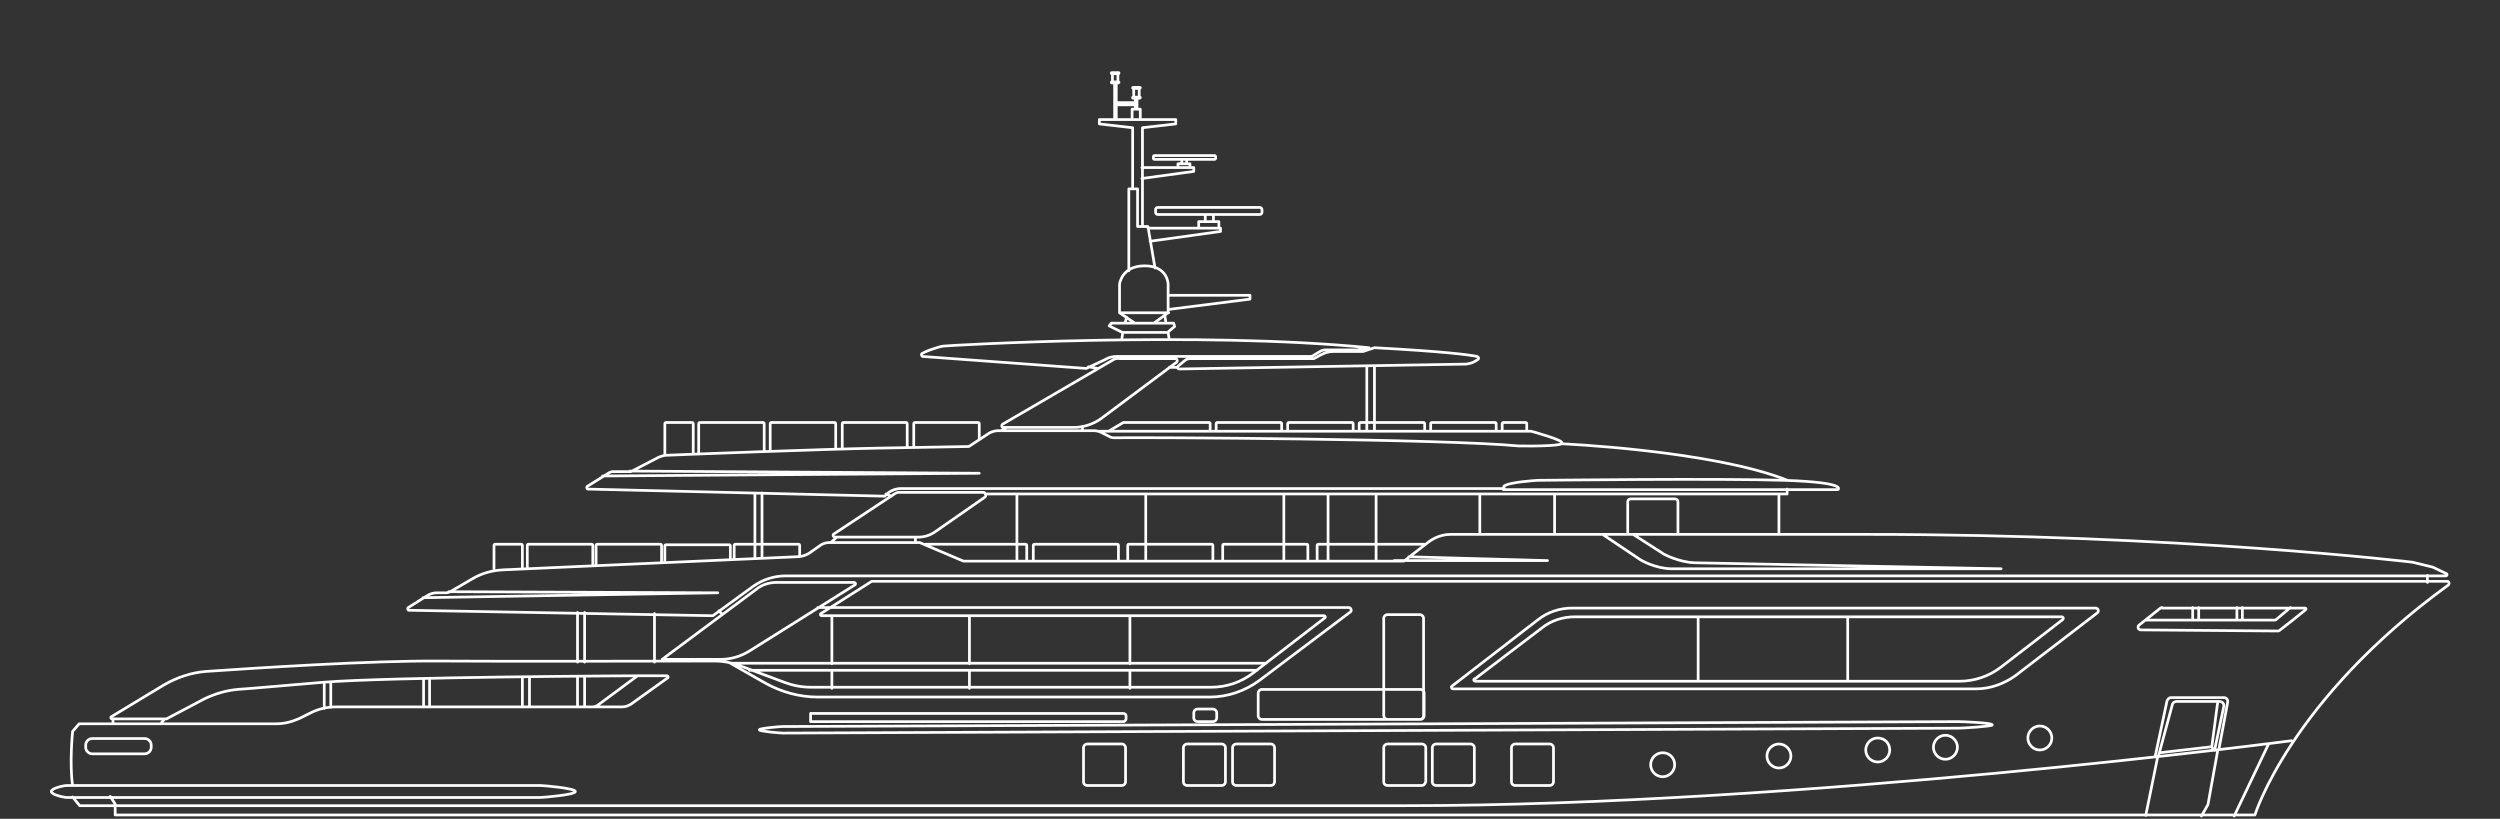 <?xml version="1.0" encoding="utf-8"?>
<!-- Generator: Adobe Illustrator 25.1.0, SVG Export Plug-In . SVG Version: 6.00 Build 0)  -->
<svg version="1.1" id="Livello_1" xmlns="http://www.w3.org/2000/svg" xmlns:xlink="http://www.w3.org/1999/xlink" x="0px" y="0px"
	 viewBox="0 0 458 150" style="enable-background:new 0 0 458 150;" xml:space="preserve">
<rect x="0" y="0" width="458" height="150" fill="#333333" stroke="none"/>
<style type="text/css">
	.st0{fill:none;stroke:#FFFFFF;stroke-width:0.5;stroke-linecap:round;stroke-linejoin:round;stroke-miterlimit:4;}
</style>
<g>
	<path class="st0" d="M396.1,111.3c-0.1,0-0.2,0-0.3,0.1l-3.9,3.1c-0.4,0.3-0.2,0.9,0.3,0.9l25.1,0.2c0.1,0,0.2,0,0.3-0.1
		c0.7-0.5,3.7-2.9,4.8-3.8c0.1-0.1,0.1-0.3-0.1-0.3H396.1z M393.1,113.6h23.6c0.1,0,0.2,0,0.3-0.1l2.6-2.2 M401.7,113.6v-2.3
		 M402.8,113.6v-2.3 M409.8,113.6v-2.3 M410.8,113.6v-2.3 M205.5,143.9h-6.3c-0.4,0-0.7-0.3-0.7-0.6V137c0-0.4,0.3-0.7,0.7-0.7h6.3
		c0.4,0,0.7,0.3,0.7,0.7v6.2C206.2,143.6,205.9,143.9,205.5,143.9z M223.8,143.9h-6.3c-0.4,0-0.7-0.3-0.7-0.6V137
		c0-0.4,0.3-0.7,0.7-0.7h6.3c0.4,0,0.7,0.3,0.7,0.7v6.2C224.5,143.6,224.2,143.9,223.8,143.9z M232.8,143.9h-6.3
		c-0.4,0-0.7-0.3-0.7-0.6V137c0-0.4,0.3-0.7,0.7-0.7h6.3c0.4,0,0.7,0.3,0.7,0.7v6.2C233.5,143.6,233.2,143.9,232.8,143.9z
		 M260.5,143.9h-6.3c-0.4,0-0.7-0.3-0.7-0.6V137c0-0.4,0.3-0.7,0.7-0.7h6.3c0.4,0,0.7,0.3,0.7,0.7v6.2
		C261.1,143.6,260.8,143.9,260.5,143.9z M269.4,143.9h-6.3c-0.4,0-0.7-0.3-0.7-0.6V137c0-0.4,0.3-0.7,0.7-0.7h6.3
		c0.4,0,0.7,0.3,0.7,0.7v6.2C270.1,143.6,269.8,143.9,269.4,143.9z M283.9,143.9h-6.3c-0.4,0-0.7-0.3-0.7-0.6V137
		c0-0.4,0.3-0.7,0.7-0.7h6.3c0.4,0,0.7,0.3,0.7,0.7v6.2C284.6,143.6,284.3,143.9,283.9,143.9z M306.8,140.1c0,1.2-1,2.2-2.2,2.2
		c-1.2,0-2.2-1-2.2-2.2c0-1.2,1-2.2,2.2-2.2C305.8,137.9,306.8,138.8,306.8,140.1z M328.1,138.5c0,1.2-1,2.2-2.2,2.2
		c-1.2,0-2.2-1-2.2-2.2c0-1.2,1-2.2,2.2-2.2C327.1,136.3,328.1,137.3,328.1,138.5z M346.2,137.4c0,1.2-1,2.2-2.2,2.2
		c-1.2,0-2.2-1-2.2-2.2c0-1.2,1-2.2,2.2-2.2C345.3,135.2,346.2,136.2,346.2,137.4z M358.6,136.9c0,1.2-1,2.2-2.2,2.2s-2.2-1-2.2-2.2
		c0-1.2,1-2.2,2.2-2.2S358.6,135.7,358.6,136.9z M375.9,135.2c0,1.2-1,2.2-2.2,2.2c-1.2,0-2.2-1-2.2-2.2c0-1.2,1-2.2,2.2-2.2
		C374.9,133,375.9,134,375.9,135.2z M98.9,146.1H12.3c-0.6,0-2.9-0.5-2.9-1.1c0-0.6,2.3-1.1,2.9-1.1h86.6c0.6,0,6.5,0.5,6.5,1.1
		C105.5,145.6,99.5,146.1,98.9,146.1z M419.8,135.7c0,0-90.1,11.9-162.5,11.9H21.1h-6.5l-1.3-1.6 M409.3,149.5l6.3-13.2
		 M395.3,138.6l-2.2,10.8 M406.3,137.4l-1.8,10l-1.2,2.1 M394.8,138.7l2.2-10.3c0.1-0.3,0.4-0.6,0.7-0.6h9.7c0.5,0,0.8,0.4,0.7,0.9
		l-1.6,8.6 M365,132.8c0,0.3-5.7,0.6-6.1,0.6l-215.5,0.9c-0.3,0-4.3-0.3-4.3-0.6c0-0.3,3.9-0.6,4.2-0.6l215.5-0.9
		C359.3,132.2,365,132.4,365,132.8z M260.2,131.8h-29c-0.4,0-0.7-0.3-0.7-0.7V127c0-0.4,0.3-0.7,0.7-0.7h29c0.4,0,0.7,0.3,0.7,0.7
		v4.1C260.9,131.5,260.6,131.8,260.2,131.8z M253.5,131.1v-17.8c0-0.4,0.3-0.7,0.7-0.7h5.9c0.4,0,0.7,0.3,0.7,0.7v17.8
		c0,0.4-0.3,0.7-0.7,0.7h-5.9C253.9,131.8,253.5,131.5,253.5,131.1z M205.8,132.2h-57.3v-1.5h57.3c0.3,0,0.5,0.2,0.5,0.5v0.4
		C206.3,131.9,206.1,132.2,205.8,132.2z M222.2,129.9h-2.8c-0.4,0-0.7,0.3-0.7,0.7v0.9c0,0.4,0.3,0.7,0.7,0.7h2.8
		c0.4,0,0.7-0.3,0.7-0.7v-0.9C222.9,130.2,222.6,129.9,222.2,129.9z M13.3,143.9c-0.6-4,0-9.9,0-9.9l1.2-1.4h36.1c1.5,0,3-0.4,4.3-1
		l1.8-0.9c1.5-0.8,3.2-1.2,4.9-1.2h47c0.3,0,0.6-0.1,0.9-0.3l7.3-5.4c0,0-45.4,0.2-57.7,1.2c-7.3,0.6-12.5,1.1-15.6,1.3
		c-2.1,0.2-4.1,0.8-6,1.7l-7,3.7h-10c-0.2,0-0.3-0.3-0.1-0.4l9.6-5.8c2.4-1.4,5.1-2.3,7.8-2.5c8.9-0.6,29.9-2,42.7-1.9
		c14.1,0.1,42.3,0,50.5,0c1.5,0,3,0.3,4.4,0.8l8.3,3.1c1.6,0.6,3.2,0.9,4.9,0.9h73.2c2.9,0,5.6-0.9,7.9-2.7l13-10
		c0.2-0.1,0.1-0.4-0.1-0.4c-8.3,0-83.8,0-92.1,0c-0.2,0-0.3-0.3-0.1-0.4l9.3-5.9h288.5h0.1c0.4,0,0.5,0.5,0.2,0.7
		c-28.9,21-35.4,42.1-35.4,42.1H21.1v-2l-0.9-1.4 M266.2,126.2H362c2.6,0,5.1-0.9,7.2-2.4l15-11.5c0.4-0.3,0.2-0.9-0.3-0.9H288
		c-2.2,0-4.4,0.7-6.2,2.1L266,125.7C265.8,125.8,265.9,126.2,266.2,126.2z M270.3,124.8H359c2.7,0,5.4-0.9,7.6-2.6l11.3-8.7
		c0.2-0.2,0.1-0.5-0.2-0.5h-89.2c-2.2,0-4.4,0.7-6.1,2.1l-12.1,9.2C269.8,124.4,270,124.8,270.3,124.8z M311.1,124.8V113
		 M338.5,124.8V113 M156.5,106.7h-14.2c-1.4,0-2.7,0.4-3.8,1.3l-17.2,12.8h10.6c1.9,0,3.8-0.5,5.5-1.6l19.3-12.1
		C156.8,107,156.7,106.7,156.5,106.7z M342,97.9h-76.2c-1.5,0-2.9,0.5-4.1,1.4l-4.5,3.5h-80.7l-8-3.4h-16.6c-0.6,0-1.2,0.2-1.6,0.5
		l-1.7,1.2c-0.8,0.6-1.7,0.9-2.7,0.9l-53.8,2.4c-1.9,0.1-3.8,0.6-5.5,1.6l-4.1,2.4c-0.2,0.1-0.5,0.2-0.8,0.2h-1.7
		c-0.6,0-1.2,0.2-1.7,0.5l-3.5,2.2c-0.2,0.1-0.1,0.5,0.1,0.5l55.7,1c0,0,4.4-3.2,7.4-5.4c1.7-1.2,3.8-1.9,5.9-1.9h304.2
		c0.2,0,0.3-0.3,0.1-0.4l-2.1-1c-0.1-0.1-0.3-0.1-0.4-0.2L442,103C442,103,399.5,97.9,342,97.9z M444.7,106.7v-1.3 M149.8,111.3
		h97.3c0.4,0,0.6,0.6,0.3,0.8l-16.6,12.5c-2.7,2-5.9,3.1-9.2,3.1h-71.8c-3.3,0-6.6-0.9-9.5-2.5l-6.5-3.7H232 M132.3,112.5l-0.6-0.6
		 M119.9,121.3v-8.9 M137.3,122.8h93 M152.4,113v8.6 M177.6,113v8.6 M207,113v8.6 M152.4,122.8v3.3 M177.6,122.8v3.3 M207,122.8v3.3
		 M59.4,129.8V125 M60.6,129.6V125 M77.6,129.5v-5.2 M78.7,129.5v-5.2 M95.7,129.5V124 M97,129.5V124 M105.8,129.5v-5.6
		 M107.1,123.9v5.6h6.9c0.6,0,1.1-0.2,1.6-0.5l6.7-4.8c0.2-0.1,0.1-0.4-0.1-0.4h-5.5 M105.8,121.3v-9.1 M107.1,121.3v-9.1
		 M138.3,102.2V90.4 M139.6,102.2V90.3 M77.5,109.5l54-0.9l-49.3-0.2 M26.5,138.1h-9.6c-0.6,0-1.2-0.5-1.2-1.2v-0.4
		c0-0.6,0.5-1.2,1.2-1.2h9.6c0.6,0,1.2,0.5,1.2,1.2v0.4C27.7,137.6,27.1,138.1,26.5,138.1z M164.6,90.2h15.5c0.5,0,0.7,0.6,0.3,0.9
		l-9.2,6.4c-0.9,0.6-1.9,0.9-3,0.9H153c-0.4,0-0.5-0.5-0.2-0.6l11.2-7.4C164.2,90.3,164.4,90.2,164.6,90.2z M153.2,98.5l-0.9,0.8
		 M167.7,98.5v0.7 M293.6,97.9l7,4.7c0,0,2.7,1.6,5.7,1.6l60.3,0l-56.1-1.1c-3-0.1-5.7-1.6-5.7-1.6l-5.6-3.6 M327.5,88
		c-13.9-5.5-41.4-6.7-41.4-6.7s-0.5,0.5-7.9,0.4c-13.4-1.3-68.2-1.6-74.1-1.5c-0.4,0-0.7-0.1-1-0.3l-1.4-0.7
		c-0.4-0.2-0.9-0.3-1.3-0.3h-17.6c-0.5,0-1.1,0.2-1.5,0.4l-3.8,2.5c0,0-5.6,0.1-16.8,0.3c-10.1,0.2-33.8,1.1-38.5,1.3
		c-0.6,0-1.1,0.2-1.6,0.4l-5,2.6h-3.3c-0.3,0-0.5,0.1-0.7,0.2l-4,2.5c-0.2,0.1-0.1,0.5,0.1,0.5l54.4,1.3c0,0,1-1.4,3-1.4h110.5
		 M110.4,87.2l69-0.5l-64-0.4 M275.4,89.7h61.3c0,0,2-1.3-9.7-1.7c-11.8-0.4-45.3,0-45.3,0s-5.4,0.3-6.2,1.1V89.7z M180.5,90.5
		h146.9v-0.9 M163.3,90.9l-1-0.4 M186.3,90.5v12.1 M209.9,90.5v12.1 M235.2,90.5v12.1 M243.3,90.5v12.1 M252.1,90.5v12.1
		 M271.1,90.5v7.3 M284.8,90.5v7.3 M307.4,97.9v-6c0-0.2-0.2-0.5-0.5-0.5h-8.2c-0.2,0-0.5,0.2-0.5,0.5v6 M201.3,79h79.2
		c0,0,6.3,1.7,5.6,2.2 M255.4,102.7h28.1l-25.4-0.7 M203.8,66l-20.1,11.7c-0.3,0.2-0.2,0.6,0.1,0.6h13c1.7,0,3.5-0.6,4.9-1.6
		l13.8-10.3c0.3-0.2,0.2-0.7-0.2-0.7h-10.1C204.7,65.6,204.2,65.7,203.8,66z M183.4,78.9l1-0.6 M198.3,78.9v-0.8 M199,67.5l-30-2.2
		c0,0-0.2-0.1-0.2-0.4c0-0.3,3.4-1.5,4.1-1.5c0.7-0.1,46.5-2.8,77.9,0.3l-2.1,0.4h-5.9c-0.3,0-0.7,0.1-1,0.3l-1.5,0.9h-35.7
		c-0.8,0-1.6,0.2-2.2,0.6L199,67.5z M251.8,63.7c12.9,0.7,17.3,1.3,18.8,1.6c0.3,0.1,0.4,0.4,0.1,0.6l-0.5,0.3
		c-0.5,0.3-1,0.4-1.5,0.5l-52.7,0.9c-0.2,0-0.4-0.3-0.2-0.5l1.2-1c0.3-0.3,0.7-0.4,1.1-0.4h22.6l1.5-0.8c0.6-0.3,1.3-0.5,2-0.5h5.5
		L251.8,63.7z M201.1,67.5l-1.7-0.3 M215.7,67.3h-1.5 M250.4,79V67.2 M251.8,79V67.1 M96.6,104.1v-4.2c0-0.1,0.1-0.2,0.2-0.2h11.6
		c0.1,0,0.2,0.1,0.2,0.2v3.6 M90.5,104.5v-4.6c0-0.1,0.1-0.2,0.2-0.2h4.8c0.1,0,0.2,0.1,0.2,0.2v4.2 M128,83.2v-5.6
		c0-0.1,0.1-0.2,0.2-0.2h11.6c0.1,0,0.2,0.1,0.2,0.2v5.1 M141.1,82.7v-5.1c0-0.1,0.1-0.2,0.2-0.2h11.6c0.1,0,0.2,0.1,0.2,0.2v4.7
		 M154.3,82.2v-4.6c0-0.1,0.1-0.2,0.2-0.2H166c0.1,0,0.2,0.1,0.2,0.2V82 M167.4,82v-4.4c0-0.1,0.1-0.2,0.2-0.2h11.6
		c0.1,0,0.2,0.1,0.2,0.2v2.8 M203.1,79l2.7-1.6h15.7c0.1,0,0.2,0.1,0.2,0.2V79 M222.8,79v-1.4c0-0.1,0.1-0.2,0.2-0.2h11.6
		c0.1,0,0.2,0.1,0.2,0.2V79 M235.9,79v-1.4c0-0.1,0.1-0.2,0.2-0.2h11.6c0.1,0,0.2,0.1,0.2,0.2V79 M249,79v-1.4
		c0-0.1,0.1-0.2,0.2-0.2h11.6c0.1,0,0.2,0.1,0.2,0.2V79 M262.1,79v-1.4c0-0.1,0.1-0.2,0.2-0.2h11.6c0.1,0,0.2,0.1,0.2,0.2V79
		 M275.2,79v-1.4c0-0.1,0.1-0.2,0.2-0.2h4.1c0.1,0,0.2,0.1,0.2,0.2V79 M121.8,83.4v-5.8c0-0.1,0.1-0.2,0.2-0.2h4.8
		c0.1,0,0.2,0.1,0.2,0.2v5.6 M109.2,103.5v-3.6c0-0.1,0.1-0.2,0.2-0.2H121c0.1,0,0.2,0.1,0.2,0.2v3.1 M121.8,103v-3
		c0-0.1,0.1-0.2,0.2-0.2h11.6c0.1,0,0.2,0.1,0.2,0.2v2.5 M134.5,102.4v-2.5c0-0.1,0.1-0.2,0.2-0.2h11.6c0.1,0,0.2,0.1,0.2,0.2v1.9
		 M169.6,99.7h18.3c0.1,0,0.2,0.1,0.2,0.2v2.8 M189.3,102.7v-2.8c0-0.1,0.1-0.2,0.2-0.2h15.2c0.1,0,0.2,0.1,0.2,0.2v2.8
		 M206.6,102.7v-2.8c0-0.1,0.1-0.2,0.2-0.2h15.2c0.1,0,0.2,0.1,0.2,0.2v2.8 M224,102.7v-2.8c0-0.1,0.1-0.2,0.2-0.2h15.2
		c0.1,0,0.2,0.1,0.2,0.2v2.8 M241.3,102.7v-2.8c0-0.1,0.1-0.2,0.2-0.2h19.4 M207.9,59.2l-2.8-1.9v-5.2c0,0,0.3-3.4,4.6-3.4
		c4.3,0,4.3,3.4,4.3,3.4v5.2l-2.6,1.9H207.9z M205.2,57.3h8.9 M222.7,29c0,0.1-0.1,0.2-0.2,0.2h-11c-0.1,0-0.2-0.1-0.2-0.2v-0.3
		c0-0.1,0.1-0.2,0.2-0.2h11c0.1,0,0.2,0.1,0.2,0.2V29z M215.8,30.7V30h2.2v0.7 M216.5,29.3V30 M217.4,29.3V30 M231.2,38.9
		c0,0.2-0.2,0.4-0.4,0.4h-18.7c-0.2,0-0.4-0.2-0.4-0.4v-0.5c0-0.2,0.2-0.4,0.4-0.4h18.7c0.2,0,0.4,0.2,0.4,0.4V38.9z M219.6,41.8
		v-1.2h3.7v1.2 M220.8,39.3v1.3 M222.3,39.3v1.3 M203.6,59.2l-0.4,0.5l2.4,1.2h8.3l1.3-1.1l-0.2-0.6H203.6z M205.5,62.2l0.2-1.3
		 M214,60.9l0.2,1.3 M206.8,49.6v-15h1.6v6.9h1.9l1.3,7.6 M206.1,59.2c0,0,0.3-1.1,0.3-1.1 M213.4,57.8l0.2,1.4 M214,56.7l15-1.9
		v-0.7h-15 M210.3,41.8h13.3v0.6l-12.9,1.8 M207.5,34.5V23.4l-6.1-0.7v-0.8h14v0.8l-6.1,0.7v18 M209.2,30.7h9.5v0.7l-9.5,1.3
		 M204.2,15.2v6.6 M203.8,15v-1.5 M204.8,13.5V15 M208.9,21.9h-1.5V20h1.5V21.9z M204.5,15.2v3.6h3.5V18 M208.3,18v2 M208,20v-0.8
		h-3.5v2.7 M204.9,13.5h-1.2c-0.1,0-0.1,0-0.1-0.1v0c0-0.1,0-0.1,0.1-0.1h1.2c0.1,0,0.1,0,0.1,0.1L204.9,13.5
		C205,13.4,205,13.5,204.9,13.5z M204.9,15.2h-1.2c-0.1,0-0.1,0-0.1-0.1v0c0-0.1,0-0.1,0.1-0.1h1.2c0.1,0,0.1,0,0.1,0.1L204.9,15.2
		C205,15.2,205,15.2,204.9,15.2z M207.7,17.8v-1.5 M208.7,16.2v1.5 M208.8,16.2h-1.2c-0.1,0-0.1,0-0.1-0.1v0c0-0.1,0-0.1,0.1-0.1
		h1.2c0.1,0,0.1,0,0.1,0.1L208.8,16.2C208.9,16.2,208.8,16.2,208.8,16.2z M208.8,18h-1.2c-0.1,0-0.1,0-0.1-0.1v0
		c0-0.1,0-0.1,0.1-0.1h1.2c0.1,0,0.1,0,0.1,0.1L208.8,18C208.9,17.9,208.8,18,208.8,18z M325.9,90.5v7.3 M20.7,132.6v-0.8
		 M30.1,131.8l-0.7,0.8 M405.7,137.5l1.7-8.1c0.1-0.5-0.3-0.9-0.9-0.9h-7.7c-0.4,0-0.7,0.2-0.8,0.5l-2.6,9.6 M395.7,137.9l9.5-1.1
		l1.1-8.3 M405.1,136.8l0.6,0.7"/>
</g>
</svg>

